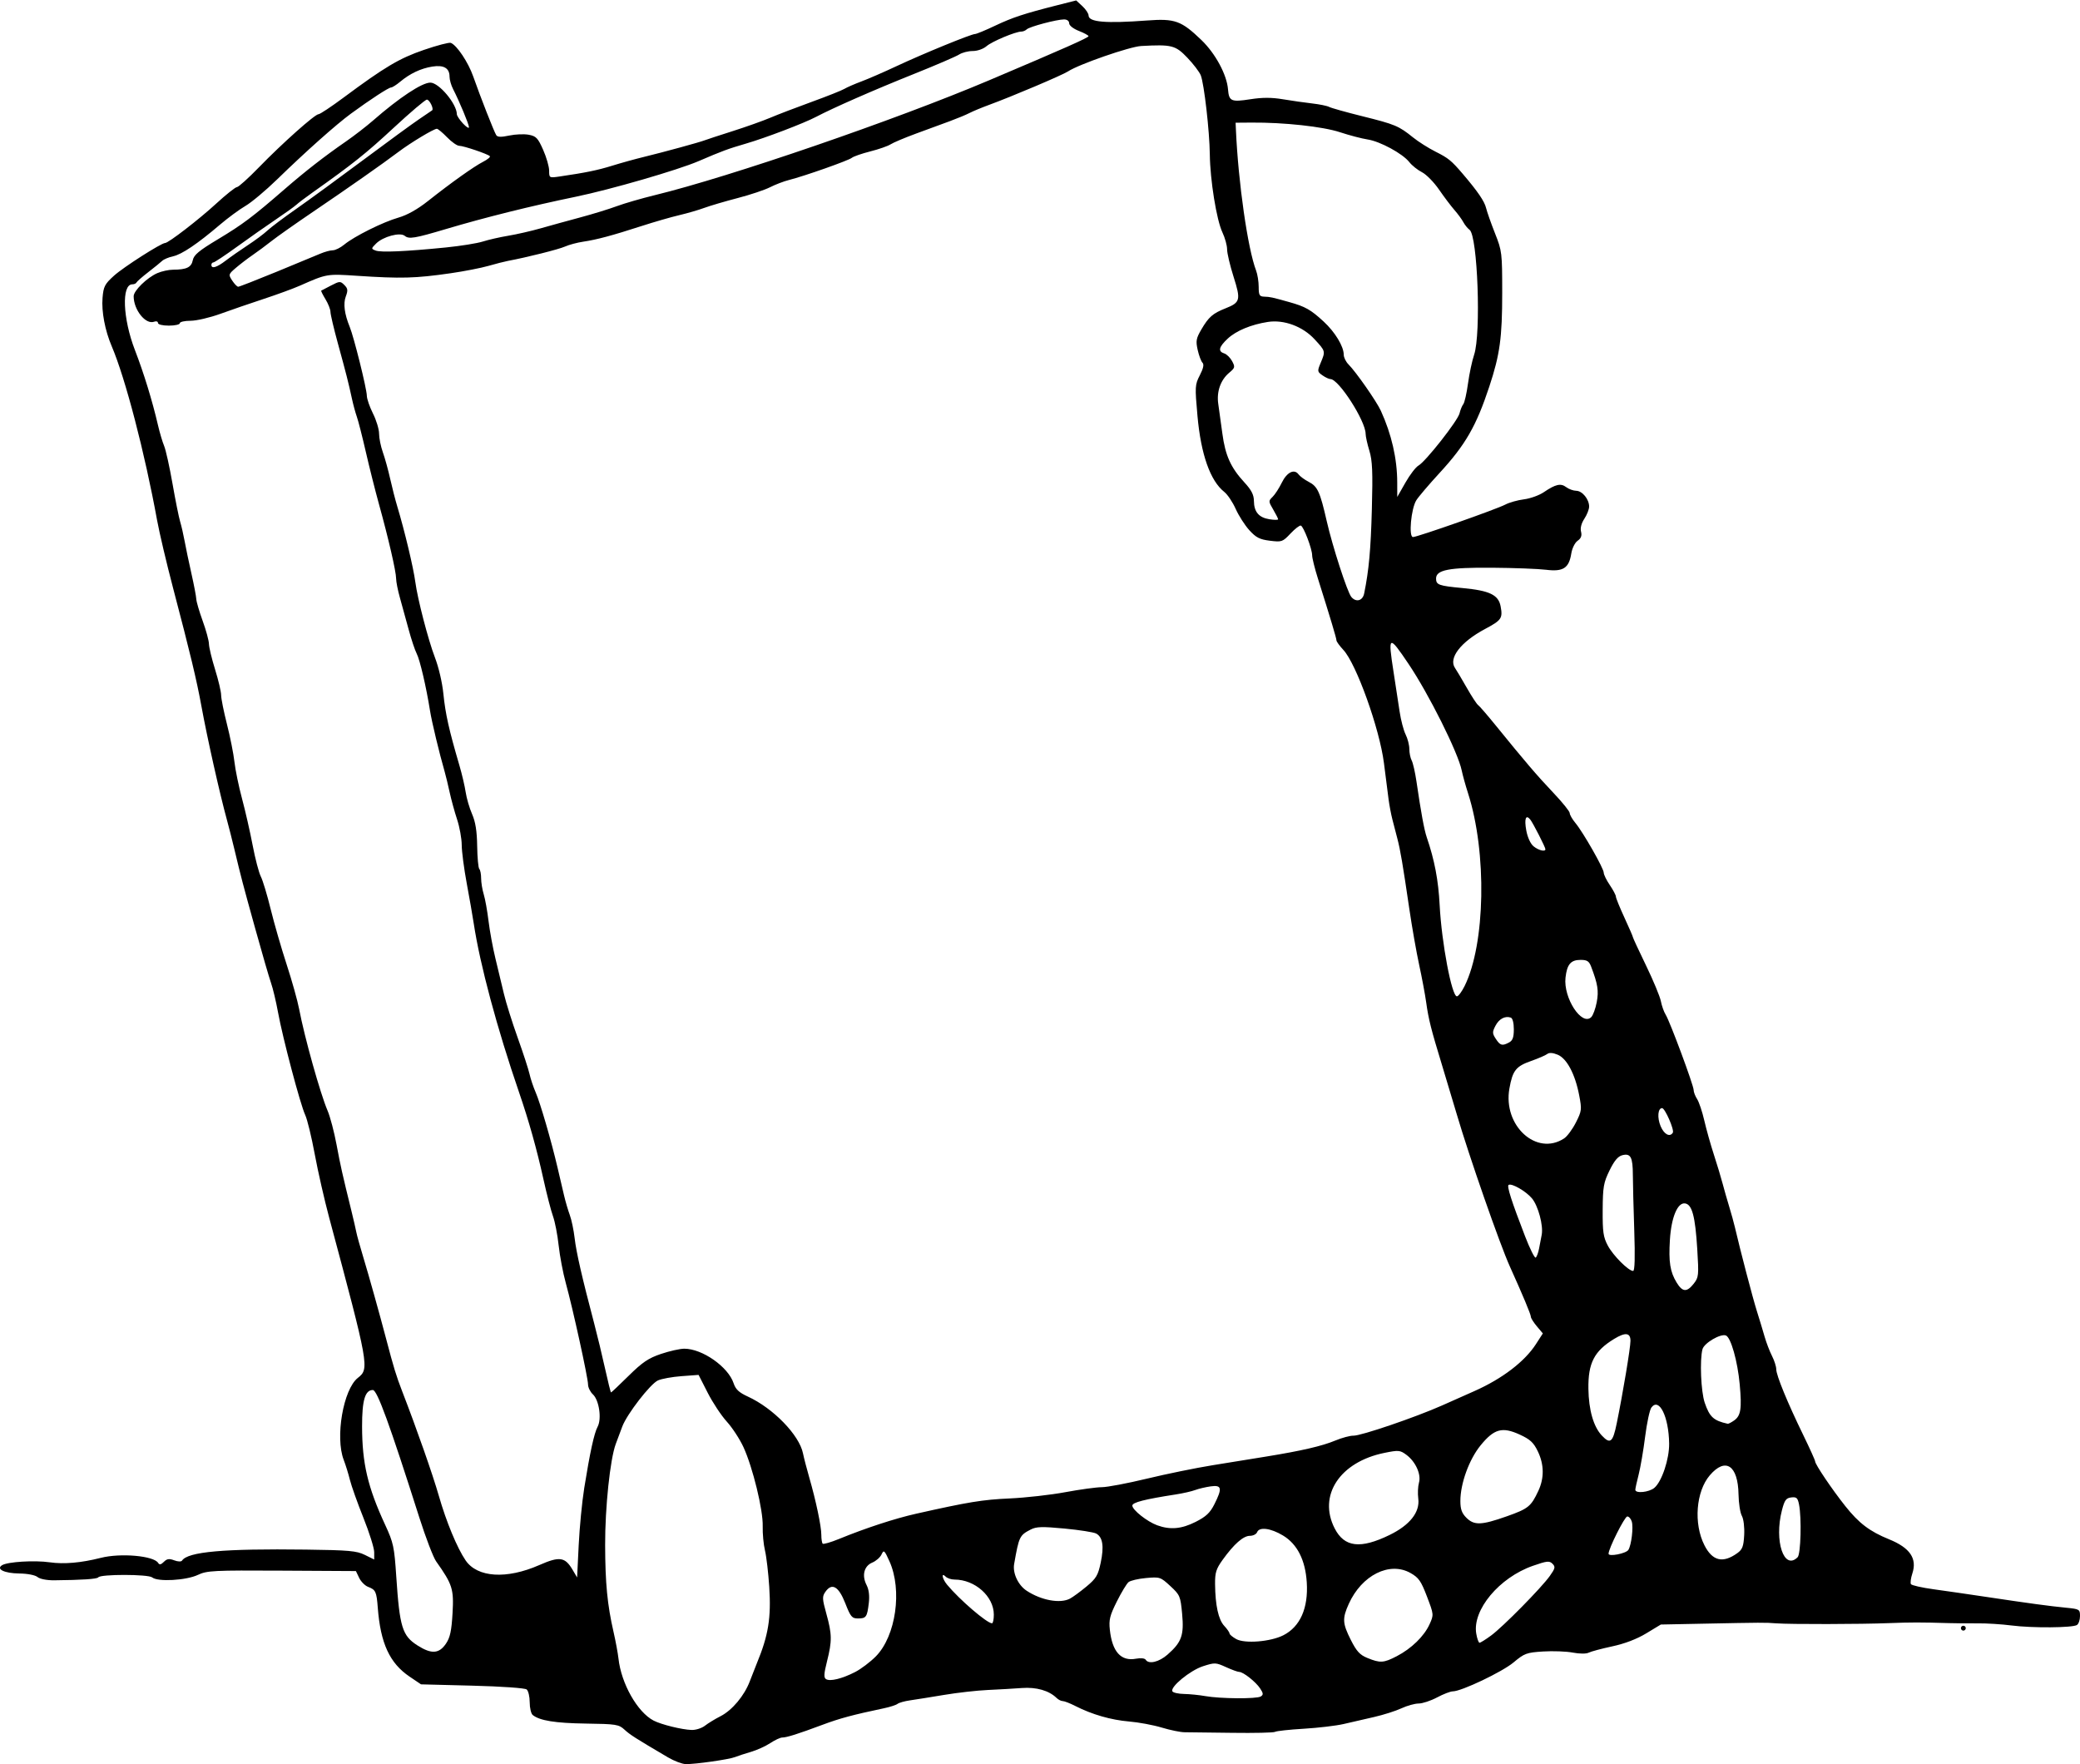 <?xml version="1.0" encoding="UTF-8"?>
<svg version="1.1" viewBox="0 0 802.5 680.62" xmlns="http://www.w3.org/2000/svg">
<path d="m257.75 677.98c-12.57-7.395-14.667-8.731-16.817-10.715-2.18-2.012-3.219-2.175-14.892-2.341-11.798-0.168-17.773-1.127-20.499-3.29-0.645-0.512-1.172-2.725-1.172-4.919s-0.527-4.421-1.172-4.949c-0.67-0.548-9.656-1.177-20.967-1.467l-19.795-0.508-4.398-2.968c-7.694-5.192-11.229-12.839-12.282-26.567-0.479-6.247-0.811-6.963-3.744-8.078-1.197-0.455-2.744-2.011-3.438-3.458l-1.262-2.63-28.58-0.162c-26.419-0.15-28.868-0.026-32.381 1.635-4.534 2.144-15.499 2.748-17.639 0.972-1.517-1.259-20.019-1.281-20.796-0.024-0.397 0.642-6.328 1.039-17.006 1.137-2.832 0.026-5.521-0.499-6.432-1.255-0.915-0.76-3.857-1.33-7.079-1.372-5.706-0.074-9.036-1.687-6.597-3.195 2.154-1.331 12.516-1.958 18.412-1.115 5.479 0.784 12.072 0.208 19.688-1.721 7.634-1.933 20.41-0.805 22.115 1.953 0.501 0.81 1.092 0.699 2.207-0.416 1.191-1.191 2.061-1.319 3.992-0.584 1.419 0.539 2.701 0.584 3.015 0.105 2.243-3.42 16.125-4.652 47.785-4.242 16.61 0.215 19.588 0.482 22.734 2.039l3.621 1.792v-2.849c0-1.567-1.873-7.526-4.161-13.242-2.289-5.716-4.63-12.291-5.204-14.612s-1.654-5.809-2.401-7.753c-3.345-8.704-0.155-27.205 5.453-31.616 4.498-3.538 4.344-4.4-11.045-61.765-1.85-6.897-4.364-17.944-5.586-24.549-1.222-6.604-2.876-13.407-3.675-15.116-1.882-4.026-8.672-29.65-10.471-39.516-0.768-4.21-1.989-9.341-2.714-11.404-0.725-2.062-3.483-11.555-6.129-21.094-4.934-17.79-5.309-19.218-8.003-30.469-0.864-3.609-2.151-8.672-2.86-11.25-2.791-10.151-7.647-31.803-9.882-44.062-1.829-10.033-4.287-20.27-10.915-45.469-2.509-9.539-5.294-21.352-6.188-26.25-4.745-26-12.257-54.803-17.483-67.031-2.596-6.076-3.985-13.385-3.547-18.669 0.365-4.397 0.848-5.332 4.432-8.57 3.625-3.275 18.214-12.605 19.71-12.605 1.275 0 13.002-9.038 19.672-15.162 3.835-3.521 7.453-6.401 8.04-6.401s4.411-3.44 8.496-7.645c9.004-9.267 21.592-20.48 22.99-20.48 0.56 0 4.882-2.869 9.603-6.375 15.948-11.844 21.54-15.165 31.013-18.421 5.077-1.745 9.757-2.971 10.4-2.724 2.343 0.899 6.749 7.5 8.669 12.989 2.717 7.766 8.044 21.338 8.879 22.624 0.494 0.76 1.913 0.8 4.993 0.143 2.366-0.505 5.763-0.644 7.547-0.309 2.84 0.533 3.532 1.26 5.554 5.833 1.271 2.873 2.31 6.492 2.31 8.042 0 2.781 0.052 2.81 3.984 2.236 10.114-1.478 14.738-2.427 20.391-4.185 3.352-1.043 8.836-2.562 12.188-3.376 7.547-1.833 21.546-5.66 23.438-6.407 0.773-0.305 5.625-1.896 10.781-3.535s11.695-3.965 14.531-5.17 10.008-3.952 15.938-6.106c5.93-2.153 11.625-4.418 12.656-5.032s3.984-1.902 6.562-2.861c2.578-0.959 8.695-3.622 13.594-5.917 10.24-4.798 28.771-12.385 30.247-12.385 0.55 0 4.007-1.427 7.682-3.172 6.79-3.223 11.21-4.68 24.134-7.955l7.219-1.83 2.39 2.215c1.315 1.218 2.39 2.84 2.39 3.603 0 2.551 6.61 3.115 22.554 1.924 10.761-0.804 13.21 0.076 20.969 7.531 5.409 5.198 9.818 13.368 10.269 19.031 0.366 4.591 1.218 4.973 8.565 3.829 4.71-0.733 8.245-0.732 12.638 0.003 3.354 0.562 8.419 1.285 11.255 1.608 2.836 0.323 5.797 0.929 6.579 1.348 0.783 0.419 6.563 2.039 12.845 3.6 12.564 3.122 14 3.723 19.482 8.145 2.062 1.664 5.979 4.144 8.704 5.511 4.953 2.486 6.121 3.44 10.515 8.584 5.729 6.708 8.359 10.55 8.976 13.113 0.365 1.516 1.916 5.921 3.446 9.788 2.698 6.82 2.781 7.51 2.785 22.969 5e-3 17.301-0.894 23.832-4.975 36.167-5.05 15.264-9.21 22.488-19.203 33.34-4.09 4.442-8.124 9.182-8.965 10.534-2.019 3.247-3.011 14.177-1.286 14.177 1.709 0 32.191-10.715 35.628-12.524 1.547-0.814 4.79-1.726 7.206-2.027 2.417-0.301 5.854-1.537 7.638-2.748 4.561-3.095 6.542-3.543 8.643-1.954 1.004 0.759 2.751 1.394 3.882 1.411 2.34 0.034 4.978 3.271 4.969 6.098-4e-3 1.045-0.832 3.154-1.841 4.685-1.158 1.757-1.631 3.596-1.282 4.986 0.392 1.562 0.01 2.582-1.315 3.51-1.057 0.74-2.119 2.881-2.447 4.934-0.901 5.632-3.131 7.073-9.688 6.261-2.998-0.371-12.412-0.728-20.92-0.793-16.577-0.127-21.562 0.835-21.562 4.159 0 2.457 1.004 2.818 10.231 3.684 10.411 0.977 13.847 2.624 14.674 7.034 0.868 4.629 0.367 5.359-6.018 8.762-9.383 5.001-14.194 11.267-11.563 15.059 0.571 0.823 2.6 4.238 4.511 7.589 1.91 3.352 3.882 6.365 4.383 6.696 0.5 0.331 3.49 3.78 6.643 7.665 11.515 14.185 16.174 19.632 22.374 26.158 3.481 3.664 6.328 7.193 6.328 7.843 0 0.65 0.992 2.375 2.204 3.832 2.99 3.596 10.921 17.513 10.921 19.165 0 0.732 1.055 2.883 2.344 4.78 1.289 1.897 2.344 3.892 2.344 4.432 0 0.541 1.477 4.18 3.281 8.087s3.281 7.314 3.281 7.572 2.285 5.184 5.078 10.947c2.793 5.763 5.366 11.956 5.717 13.76s1.186 4.148 1.855 5.207c1.631 2.583 10.788 27.246 10.788 29.054 0 0.786 0.605 2.364 1.344 3.506 0.739 1.142 1.984 4.859 2.766 8.26 0.782 3.401 2.44 9.307 3.685 13.125s2.76 8.839 3.368 11.16 1.754 6.328 2.546 8.906c0.793 2.578 1.784 6.164 2.204 7.969 2.098 9.031 6.901 27.363 8.474 32.344 0.977 3.094 2.319 7.523 2.982 9.844 0.663 2.32 1.949 5.679 2.857 7.464 0.908 1.785 1.65 4.105 1.649 5.156-3e-3 2.338 4.293 12.801 10.42 25.383 2.52 5.175 4.582 9.744 4.582 10.154 0 1.147 6.452 10.716 11.605 17.21 5.278 6.652 9.426 9.803 16.909 12.844 8.093 3.289 10.897 7.406 8.987 13.193-0.59 1.786-0.833 3.634-0.542 4.106 0.292 0.472 4.224 1.363 8.739 1.981 4.515 0.618 13.693 1.947 20.396 2.954 16.414 2.466 24.274 3.532 30.703 4.162 5.187 0.509 5.391 0.63 5.391 3.219 0 1.479-0.527 3.031-1.172 3.448-1.7 1.1-17.256 1.214-25.251 0.184-3.772-0.486-9.601-0.854-12.952-0.818s-8.414-7e-3 -11.25-0.094c-10.602-0.325-14.749-0.325-22.969 9.3e-4 -11.01 0.437-38.206 0.492-43.594 0.087-4.464-0.335-4.891-0.333-29.062 0.151l-15.469 0.309-5.625 3.407c-3.634 2.201-8.28 3.977-13.125 5.017-4.125 0.885-8.22 1.981-9.101 2.436-0.93 0.48-3.503 0.465-6.136-0.034-2.494-0.473-7.636-0.664-11.426-0.425-6.395 0.403-7.216 0.707-11.405 4.214-4.39 3.676-20.127 11.168-23.458 11.168-0.911 0-3.641 1.055-6.065 2.344s-5.615 2.344-7.091 2.344-4.471 0.834-6.657 1.853c-2.186 1.019-6.927 2.528-10.537 3.352-3.609 0.825-8.91 2.044-11.778 2.71-2.869 0.666-9.771 1.482-15.339 1.814-5.568 0.331-10.561 0.873-11.096 1.203-0.535 0.33-7.976 0.501-16.536 0.378-8.56-0.122-16.829-0.222-18.376-0.222-1.547 7e-5 -5.499-0.809-8.783-1.798-3.284-0.989-8.979-2.049-12.656-2.356-6.929-0.578-14.305-2.706-20.712-5.977-2.043-1.042-4.227-1.895-4.855-1.895s-1.698-0.543-2.38-1.207c-2.94-2.866-7.8-4.251-13.426-3.828-3.094 0.233-9 0.573-13.125 0.757-4.125 0.184-11.719 1.04-16.875 1.904-5.156 0.864-11.062 1.808-13.125 2.099-2.062 0.291-4.217 0.895-4.787 1.343s-2.891 1.205-5.156 1.682c-12.122 2.555-17.139 3.905-23.878 6.424-9.373 3.504-13.757 4.889-15.48 4.889-0.746 0-2.825 0.972-4.621 2.16s-5.163 2.713-7.483 3.388c-2.32 0.675-5.062 1.571-6.094 1.99-2.256 0.917-15.459 2.799-19.023 2.712-1.397-0.034-4.464-1.194-6.816-2.578zm14.228-12.231c1.23-0.96 3.923-2.603 5.986-3.651 4.494-2.283 9.216-7.911 11.324-13.497 0.846-2.241 2.061-5.341 2.701-6.888 4.477-10.828 5.57-17.544 4.801-29.507-0.347-5.401-1.09-11.729-1.651-14.062-0.561-2.333-0.953-6.547-0.872-9.363 0.18-6.207-3.835-22.694-7.428-30.505-1.423-3.094-4.318-7.523-6.432-9.844s-5.428-7.324-7.363-11.119l-3.518-6.901-6.562 0.484c-3.609 0.266-7.713 1.009-9.118 1.65-2.953 1.348-11.918 12.931-13.746 17.761-0.683 1.805-1.821 4.845-2.53 6.756-2.182 5.886-4.14 24.526-4.097 38.995 0.044 14.762 0.842 23.026 3.232 33.468 0.826 3.609 1.687 8.25 1.913 10.312 1.056 9.648 7.298 20.675 13.546 23.93 2.947 1.535 10.845 3.487 14.657 3.623 1.606 0.057 3.927-0.682 5.156-1.643zm214.44-11.275c1.054-0.668 1.016-1.194-0.219-3.079-1.677-2.56-6.535-6.399-8.096-6.399-0.565 0-2.869-0.839-5.12-1.864-3.908-1.78-4.307-1.795-8.85-0.328-4.974 1.606-12.81 8.054-11.792 9.702 0.315 0.51 2.342 0.959 4.503 0.997 2.161 0.038 5.827 0.407 8.148 0.82 5.809 1.034 19.878 1.133 21.427 0.151zm-156.51-9.427c2.272-1.163 5.882-3.891 8.022-6.061 7.722-7.833 10.253-25.556 5.236-36.662-1.958-4.335-2.18-4.525-3.067-2.63-0.526 1.123-2.128 2.528-3.56 3.121-3.18 1.317-4.107 4.984-2.195 8.683 0.887 1.715 1.186 4.111 0.86 6.886-0.64 5.443-1.019 5.986-4.179 5.986-2.331 0-2.854-0.624-4.902-5.859-2.559-6.541-5.143-8.029-7.673-4.418-1.27 1.813-1.231 2.671 0.378 8.479 2.189 7.898 2.223 10.472 0.247 18.34-1.217 4.846-1.296 6.299-0.374 6.869 1.567 0.969 6.16-0.152 11.205-2.735zm120.57-6.753c5.413-4.753 6.378-7.455 5.606-15.705-0.637-6.811-0.838-7.283-4.55-10.714-3.772-3.487-4.04-3.576-9.344-3.104-3.003 0.267-6.056 0.98-6.784 1.585-0.728 0.604-2.759 3.966-4.512 7.472-2.709 5.414-3.115 7.056-2.7 10.911 0.916 8.501 4.307 12.246 10.107 11.158 1.776-0.333 3.366-0.169 3.707 0.383 1.155 1.87 5.145 0.935 8.471-1.985zm88.375 0.66c5.705-2.956 10.619-7.74 12.707-12.37 1.643-3.644 1.635-3.729-1.015-10.673-2.295-6.013-3.194-7.294-6.377-9.084-8.061-4.533-18.778 0.836-23.788 11.918-2.547 5.634-2.439 7.519 0.801 13.938 2.194 4.347 3.472 5.743 6.328 6.913 4.986 2.043 6.305 1.968 11.344-0.643zm-366.76-4.915c1.562-2.325 2.117-4.923 2.507-11.719 0.534-9.313-0.021-11.06-6.342-19.981-1.096-1.547-4.007-9.141-6.469-16.875-11.53-36.221-16.268-49.219-17.942-49.219-2.999 0-4.168 3.953-4.152 14.037 0.024 14.263 2.174 23.437 8.901 37.969 3.195 6.901 3.524 8.431 4.29 19.942 1.304 19.593 2.313 22.857 8.222 26.611 5.38 3.417 8.315 3.213 10.986-0.765zm323.05-3.184c6.495-3.313 9.656-10.456 9.03-20.398-0.544-8.629-3.665-14.779-9.184-18.093-4.741-2.847-9.154-3.411-9.973-1.274-0.297 0.773-1.553 1.406-2.792 1.406-2.538 0-6.158 3.192-10.526 9.281-2.505 3.492-2.95 4.931-2.903 9.375 0.087 8.175 1.292 13.669 3.524 16.064 1.125 1.208 2.045 2.524 2.045 2.926 0 0.402 1.16 1.381 2.578 2.176 3.301 1.851 13.276 1.049 18.2-1.464zm80.149 0.099c4.617-3.395 19.364-18.353 22.655-22.979 2.085-2.93 2.213-3.523 1.024-4.713s-2.142-1.088-7.569 0.808c-12.962 4.529-23.387 17.009-21.843 26.148 0.328 1.94 0.898 3.528 1.266 3.528 0.369 0 2.379-1.256 4.467-2.792zm-191.86-8.07c0-7.024-7.278-13.513-15.156-13.513-1.255 0-2.788-0.506-3.407-1.125-1.835-1.835-1.399 0.773 0.516 3.085 4.785 5.779 15.386 14.892 17.344 14.909 0.387 4e-3 0.703-1.507 0.703-3.356zm29.359-6.15c1.126-0.591 3.992-2.689 6.368-4.663 3.767-3.129 4.472-4.304 5.507-9.181 1.347-6.346 0.792-9.914-1.754-11.276-0.962-0.515-6.446-1.379-12.187-1.921-8.7-0.82-10.877-0.757-13.073 0.379-4.284 2.215-4.524 2.716-6.382 13.316-0.619 3.529 1.555 8.149 4.848 10.307 5.645 3.699 12.899 5.021 16.674 3.04zm-187.41-42.519c2.243-13.949 3.845-21.298 5.191-23.813 1.634-3.052 0.58-10.242-1.83-12.487-1.028-0.958-1.869-2.675-1.867-3.815 3e-3 -2.525-5.891-29.388-8.579-39.104-1.07-3.867-2.312-10.406-2.759-14.531s-1.429-9.188-2.181-11.25c-0.752-2.062-2.438-8.602-3.746-14.531-2.506-11.361-5.601-22.377-9.35-33.281-8.482-24.671-15.081-49.259-17.488-65.156-0.429-2.836-1.645-9.797-2.701-15.469-1.056-5.672-1.926-12.33-1.934-14.795-7e-3 -2.466-0.809-6.895-1.78-9.844-0.971-2.949-2.269-7.681-2.884-10.517s-1.483-6.422-1.93-7.969c-2.071-7.178-4.958-19.192-5.631-23.438-1.449-9.138-3.901-19.651-5.144-22.054-0.693-1.34-2.104-5.574-3.135-9.41-1.032-3.835-2.533-9.294-3.337-12.13-0.804-2.836-1.467-6.191-1.473-7.455-0.013-2.706-2.953-15.45-6.606-28.639-1.428-5.156-3.71-14.227-5.071-20.156s-2.923-12.047-3.472-13.594c-0.549-1.547-1.408-4.711-1.909-7.031-1.331-6.159-2.205-9.594-5.398-21.226-1.577-5.745-2.869-11.229-2.871-12.188-2e-3 -0.958-0.868-3.161-1.925-4.895-1.057-1.734-1.794-3.227-1.637-3.318 0.157-0.091 1.863-0.981 3.792-1.978 3.322-1.716 3.593-1.727 5.126-0.194 1.354 1.354 1.445 2.078 0.555 4.437-1.034 2.739-0.514 6.762 1.512 11.706 1.629 3.974 6.572 23.848 6.611 26.583 0.018 1.214 1.087 4.307 2.376 6.874s2.344 6.055 2.344 7.753 0.658 4.932 1.461 7.189c0.804 2.256 2.071 6.844 2.816 10.196 0.745 3.352 1.992 8.203 2.771 10.781 2.795 9.249 6.205 23.54 6.936 29.062 0.865 6.54 4.953 22.288 7.544 29.062 1.494 3.905 2.834 9.646 3.282 14.062 0.794 7.822 2.148 13.87 6.192 27.656 0.983 3.352 2.069 7.992 2.414 10.312s1.456 6.117 2.469 8.438c1.318 3.017 1.877 6.533 1.963 12.344 0.066 4.469 0.437 8.441 0.823 8.828 0.387 0.387 0.703 2.007 0.703 3.6 0 1.593 0.452 4.371 1.005 6.172 0.553 1.801 1.387 6.439 1.852 10.306 0.466 3.867 1.671 10.406 2.677 14.531 1.007 4.125 2.476 10.242 3.265 13.594 0.789 3.352 3.173 10.945 5.298 16.875 2.124 5.93 4.187 12.258 4.585 14.062 0.397 1.805 1.455 4.969 2.352 7.031 1.786 4.108 6.041 18.741 8.452 29.062 0.843 3.609 1.978 8.461 2.523 10.781 0.544 2.32 1.538 5.703 2.208 7.517 0.67 1.814 1.508 5.822 1.862 8.906 0.622 5.415 2.84 15.102 7.511 32.796 1.225 4.641 3.133 12.551 4.239 17.578 1.106 5.027 2.138 9.141 2.292 9.141 0.154 0 3.211-2.89 6.792-6.422 5.305-5.231 7.618-6.795 12.481-8.438 3.283-1.109 7.329-2.016 8.991-2.016 6.948 0 16.937 6.996 19.026 13.326 0.783 2.372 2.064 3.568 5.525 5.155 9.758 4.477 19.801 14.816 21.239 21.865 0.364 1.786 1.454 5.989 2.422 9.341 2.578 8.93 4.658 18.806 4.655 22.109-9.4e-4 1.59 0.237 3.131 0.531 3.424 0.293 0.293 3.141-0.533 6.328-1.837 10.262-4.197 21.532-7.885 29.701-9.718 20.312-4.558 25.588-5.421 36.094-5.898 6.188-0.281 15.867-1.371 21.509-2.421 5.642-1.05 11.971-1.915 14.062-1.921 2.092-7e-3 9.921-1.489 17.397-3.293s18.867-4.133 25.312-5.174 15.727-2.544 20.625-3.339c13.744-2.232 21.597-4.049 26.719-6.182 2.578-1.074 5.742-1.923 7.031-1.886 2.875 0.081 23.821-7.058 34.141-11.636 4.168-1.849 9.878-4.388 12.69-5.642 10.649-4.75 19.247-11.332 23.577-18.048l2.656-4.12-2.313-2.749c-1.272-1.512-2.313-3.173-2.313-3.692 0-0.892-3.098-8.306-8.084-19.346-3.908-8.653-15.759-42.63-20.505-58.786-1.363-4.641-3.896-13.078-5.629-18.75-4.302-14.082-5.251-17.836-6.159-24.375-0.43-3.094-1.645-9.588-2.701-14.432-1.056-4.844-2.764-14.547-3.795-21.562-2.58-17.547-3.464-22.745-4.627-27.203-0.55-2.109-1.417-5.447-1.925-7.417-0.509-1.971-1.168-5.451-1.464-7.734-0.296-2.283-1.101-8.581-1.789-13.995-1.682-13.246-10.67-38.303-15.653-43.638-1.468-1.571-2.669-3.234-2.669-3.695 0-0.797-2.298-8.459-7.165-23.891-1.215-3.853-2.21-7.861-2.21-8.906-9.4e-4 -2.474-3.29-11.123-4.366-11.482-0.458-0.153-2.257 1.233-3.998 3.08-3.04 3.223-3.357 3.333-7.947 2.762-3.934-0.489-5.338-1.207-7.924-4.053-1.729-1.902-4.098-5.598-5.265-8.214s-3.15-5.569-4.407-6.562c-5.412-4.282-9.012-14.493-10.34-29.326-1.015-11.338-0.975-12.025 0.918-15.704 1.352-2.628 1.675-4.152 1.018-4.809-0.529-0.529-1.362-2.746-1.852-4.928-0.779-3.468-0.599-4.466 1.426-7.922 2.824-4.819 4.379-6.176 9.316-8.133 5.711-2.263 5.952-3.211 3.099-12.188-1.374-4.323-2.496-9.079-2.494-10.57 2e-3 -1.49-0.814-4.444-1.815-6.562-2.261-4.789-4.737-20.141-4.856-30.103-0.107-8.974-2.19-27.186-3.486-30.469-0.509-1.289-2.84-4.348-5.181-6.797-4.587-4.799-6.003-5.158-17.814-4.511-4.449 0.244-24.008 7.036-28.235 9.806-2.179 1.428-21.632 9.674-30.444 12.905-2.814 1.032-6.207 2.44-7.539 3.129s-4.725 2.099-7.539 3.133-8.702 3.198-13.085 4.809c-4.382 1.611-8.812 3.48-9.844 4.152-1.032 0.672-4.553 1.9-7.825 2.727-3.272 0.828-6.476 1.942-7.119 2.475-1.252 1.039-18.312 7.053-24.28 8.56-1.979 0.5-5.263 1.757-7.296 2.795-2.033 1.037-7.651 2.913-12.483 4.169s-10.619 2.959-12.86 3.786-6.606 2.095-9.7 2.817-9.633 2.61-14.531 4.194c-11.391 3.684-17.232 5.249-22.5 6.03-2.32 0.344-5.484 1.191-7.031 1.883-2.423 1.084-14.641 4.152-22.031 5.533-1.289 0.241-4.664 1.105-7.5 1.919-2.836 0.815-9.375 2.09-14.531 2.834-13.716 1.979-19.098 2.125-36.273 0.982-11.513-0.766-11.591-0.752-21.852 3.784-2.578 1.14-8.906 3.459-14.062 5.153s-12.681 4.282-16.721 5.75-9.208 2.669-11.484 2.669c-2.276 0-4.139 0.422-4.139 0.938s-1.898 0.938-4.219 0.938c-2.459 0-4.219-0.433-4.219-1.038 0-0.571-0.655-0.786-1.455-0.479-3.261 1.251-7.92-4.528-7.92-9.825 0-2.133 5.152-7.165 9.111-8.899 1.659-0.727 4.401-1.327 6.094-1.334 5.207-0.022 7.059-0.912 7.608-3.658 0.41-2.049 2.371-3.682 9.71-8.085 9.474-5.684 13.427-8.652 25.649-19.26 8.096-7.026 15.346-12.669 23.705-18.449 3.179-2.198 7.889-5.838 10.467-8.087 10.153-8.86 18.883-14.634 22.125-14.634 3.325 0 10.218 8.224 10.218 12.191 0 0.559 1.055 2.153 2.344 3.543 1.289 1.39 2.344 2.056 2.344 1.479 0-1.094-3.763-10.123-6.13-14.711-0.753-1.46-1.37-3.623-1.37-4.807 0-3.291-2.231-4.59-6.666-3.881-4.414 0.706-8.59 2.677-12.39 5.849-1.458 1.216-3.031 2.212-3.497 2.212-0.927 0-8.014 4.618-15.499 10.099-5.702 4.176-17.445 14.635-28.464 25.351-4.408 4.287-9.913 8.898-12.233 10.246-2.32 1.349-6.75 4.61-9.844 7.247-8.658 7.38-14.701 11.455-18.057 12.177-1.681 0.362-3.579 1.157-4.219 1.766-0.639 0.61-3.061 2.576-5.381 4.37-2.32 1.793-4.359 3.58-4.531 3.971s-0.895 0.71-1.608 0.71c-4.208 0-3.694 13.186 0.986 25.312 3.475 9.005 6.737 19.628 8.921 29.062 0.657 2.836 1.722 6.422 2.367 7.969 0.645 1.547 2.096 8.086 3.225 14.531s2.457 13.047 2.95 14.671c0.494 1.624 1.27 4.999 1.725 7.5 0.455 2.501 1.635 8.133 2.623 12.516 0.988 4.383 1.833 8.812 1.878 9.844 0.045 1.031 1.155 4.828 2.467 8.438 1.312 3.609 2.403 7.617 2.424 8.906 0.021 1.289 1.087 5.719 2.368 9.844s2.33 8.574 2.33 9.886c7e-5 1.312 1.014 6.375 2.254 11.25 1.24 4.875 2.535 11.395 2.879 14.489s1.661 9.478 2.926 14.188c1.265 4.71 3.109 12.803 4.096 17.985 0.987 5.182 2.408 10.61 3.156 12.062 0.748 1.452 2.462 7.129 3.807 12.616 1.346 5.487 4.115 15.076 6.155 21.31 2.04 6.234 4.209 13.979 4.822 17.212 2.05 10.822 8.157 32.632 10.984 39.229 0.982 2.29 2.532 8.168 3.446 13.062 1.552 8.312 2.177 11.093 5.789 25.774 0.761 3.094 1.587 6.68 1.836 7.969s1.479 5.719 2.735 9.844c2.015 6.619 6.301 21.932 8.79 31.406 2.896 11.025 3.885 14.257 6.168 20.156 5.607 14.489 11.804 32.156 14.14 40.312 2.877 10.047 7.064 20.149 10.335 24.938 4.534 6.638 15.791 7.356 28.418 1.814 7.862-3.451 9.935-3.154 12.878 1.845l1.729 2.937 0.61-12.486c0.336-6.867 1.289-16.705 2.118-21.861zm444.93 24.94c1.942-1.404 2.392-2.596 2.624-6.965 0.161-3.018-0.224-6.183-0.9-7.404-0.65-1.174-1.226-4.879-1.281-8.233-0.185-11.263-5.017-14.491-11.084-7.404-5.34 6.239-6.302 18.638-2.09 26.949 3.108 6.133 7.136 7.101 12.731 3.057zm23.25 1.591c1.211-1.211 1.573-15.15 0.529-20.37-0.505-2.523-0.963-2.936-2.991-2.695-2.014 0.239-2.588 1.031-3.605 4.972-3.058 11.848 0.802 23.359 6.067 18.094zm-65.306-2.826c1.175-1.884 1.996-8.778 1.304-10.956-0.343-1.082-1.123-1.953-1.733-1.935-1.014 0.029-7.256 12.47-7.219 14.387 0.024 1.226 6.773-0.095 7.647-1.496zm-92.089-5.774c7.782-3.795 11.714-8.788 11.029-14.003-0.258-1.965-0.138-4.726 0.266-6.137 0.925-3.227-1.296-8.129-4.888-10.786-2.406-1.779-2.984-1.829-8.438-0.723-17.196 3.486-25.719 16.425-19.195 29.139 3.743 7.294 9.918 8.024 21.226 2.51zm-74.85-5.04c3.985-2.019 5.548-3.486 7.199-6.761 3.14-6.226 2.876-7.524-1.406-6.93-1.934 0.268-4.623 0.904-5.976 1.412-1.353 0.508-4.728 1.276-7.5 1.705-12.079 1.871-16.759 3.073-16.759 4.306 0 1.661 5.723 6.189 9.599 7.595 5.02 1.821 9.402 1.429 14.842-1.327zm119.94-2.107c8.379-2.957 9.441-3.81 12.262-9.847 2.32-4.965 2.244-10.196-0.221-15.289-1.635-3.378-2.948-4.589-6.973-6.432-6.754-3.092-9.876-2.227-15.1 4.181-4.418 5.42-7.788 14.692-7.788 21.43 0 3.17 0.549 4.712 2.301 6.464 3.012 3.012 5.803 2.921 15.519-0.508zm57.032-11.019c2.889-2.45 5.784-11.143 5.697-17.109-0.151-10.37-3.864-17.88-6.854-13.862-0.657 0.884-1.743 5.946-2.413 11.25-0.67 5.304-1.795 11.879-2.5 14.611-0.705 2.732-1.282 5.369-1.282 5.859 0 1.521 5.313 0.98 7.352-0.749zm-14.531-24.844c2.432-11.923 5.31-29.21 5.307-31.875-4e-3 -3.146-1.966-3.375-6.296-0.735-7.69 4.689-10.076 9.314-9.933 19.25 0.118 8.173 1.964 14.607 5.171 18.02 3.263 3.474 4.256 2.67 5.751-4.661zm45.294-1.145c2.598-1.82 3.018-4.531 2.16-13.942-0.814-8.931-3.411-18.112-5.332-18.849-2.071-0.795-8.39 2.915-9.029 5.3-1.109 4.14-0.6 16.355 0.86 20.64 1.878 5.513 3.418 6.921 8.876 8.122 0.272 0.06 1.381-0.512 2.464-1.27zm-15.59-52.761c1.923-2.435 1.999-3.178 1.37-13.359-0.784-12.694-1.998-17.229-4.719-17.618-2.887-0.413-5.295 5.38-5.835 14.037-0.532 8.521 0.069 12.346 2.586 16.472 2.271 3.723 3.935 3.841 6.598 0.469zm-22.938-20.618c-0.288-8.633-0.531-18.23-0.538-21.328-0.018-6.878-0.841-8.435-4.035-7.634-1.706 0.428-3.105 2.086-4.961 5.88-2.309 4.72-2.592 6.346-2.647 15.234-0.053 8.52 0.234 10.502 1.993 13.789 2.064 3.857 7.961 9.755 9.753 9.755 0.638 0 0.784-5.268 0.436-15.696zm-36.721 7.034c0.318-1.681 0.773-4.055 1.011-5.274 0.694-3.562-1.357-11.209-3.779-14.087-2.321-2.758-7.796-5.909-8.987-5.172-0.745 0.461 1.155 6.394 6.353 19.832 1.844 4.768 3.684 8.464 4.088 8.213 0.405-0.25 0.996-1.831 1.314-3.512zm9.656-42.463c1.183-0.775 3.226-3.531 4.54-6.125 2.265-4.47 2.332-5.017 1.275-10.53-1.562-8.151-4.754-14.174-8.285-15.637-1.894-0.784-3.264-0.878-4.037-0.275-0.644 0.502-3.445 1.712-6.223 2.69-5.868 2.064-7.134 3.67-8.374 10.615-2.56 14.339 10.469 26.23 21.105 19.261zm41.946-2.211c0.654-1.058-3.021-9.477-4.136-9.477-1.644 0-1.949 3.679-0.577 6.962 1.322 3.163 3.571 4.363 4.714 2.514zm-63.157-34.822c1.369-0.733 1.813-1.976 1.813-5.078 0-2.451-0.473-4.267-1.172-4.502-2.226-0.749-4.533 0.486-5.92 3.168-1.247 2.411-1.231 2.936 0.145 5.037 1.702 2.597 2.467 2.802 5.133 1.375zm33.799-15.533c0.819-4.385 0.414-6.954-2.169-13.731-0.794-2.084-1.568-2.578-4.035-2.578-3.814 0-5.262 1.698-5.843 6.855-0.881 7.815 6.294 18.817 9.929 15.226 0.701-0.693 1.654-3.29 2.118-5.772zm-50.972-6.231c8.021-16.215 8.658-51.48 1.343-74.297-0.992-3.094-2.105-7.102-2.474-8.906-1.399-6.851-12.714-29.5-20.53-41.095-7.619-11.303-7.978-11.108-5.759 3.127 0.804 5.156 1.859 12.05 2.345 15.32 0.486 3.27 1.528 7.237 2.316 8.816 0.788 1.579 1.432 4.099 1.432 5.601 0 1.502 0.408 3.493 0.908 4.426 0.499 0.933 1.331 4.597 1.849 8.142 1.718 11.766 2.976 18.601 3.947 21.445 3.032 8.876 4.492 16.543 4.996 26.25 0.752 14.474 4.662 35.14 6.65 35.151 0.553 3e-3 1.893-1.788 2.977-3.979zm31.174-52.766c0-0.758-4.779-10.118-5.842-11.443-1.708-2.127-2.369-0.331-1.543 4.191 0.484 2.65 1.624 5.139 2.799 6.111 1.875 1.552 4.586 2.227 4.586 1.141zm-69.936-98.641c1.837-9.018 2.551-16.832 2.975-32.578 0.388-14.374 0.203-18.717-0.957-22.5-0.79-2.578-1.442-5.52-1.447-6.537-0.028-5.006-10.383-21.119-13.573-21.119-0.561 0-1.954-0.654-3.096-1.454-1.977-1.385-2.009-1.614-0.677-4.802 1.894-4.532 1.906-4.486-2.353-9.106-4.579-4.968-11.823-7.652-18.035-6.684-6.471 1.009-12.22 3.402-15.479 6.444-3.446 3.216-3.838 4.911-1.322 5.71 0.949 0.301 2.311 1.642 3.027 2.98 1.203 2.248 1.119 2.586-1.097 4.438-3.369 2.815-4.953 7.33-4.245 12.1 0.324 2.182 1.031 7.293 1.572 11.358 1.127 8.468 3.231 13.15 8.46 18.823 2.747 2.98 3.691 4.803 3.713 7.172 0.04 4.244 1.877 6.429 5.964 7.092 1.86 0.302 3.381 0.307 3.381 0.011 0-0.296-0.859-1.993-1.908-3.772-1.831-3.104-1.841-3.3-0.234-4.864 0.921-0.896 2.521-3.362 3.556-5.479 1.989-4.069 4.825-5.458 6.493-3.182 0.55 0.75 2.311 2.042 3.914 2.87 3.412 1.763 4.353 3.821 6.945 15.188 2.224 9.753 7.929 27.339 9.473 29.199 1.812 2.183 4.377 1.505 4.95-1.308zm20.94-49.355c2.758-1.526 15.184-17.318 15.861-20.157 0.32-1.342 0.976-2.943 1.459-3.558 0.483-0.614 1.296-4.2 1.808-7.969 0.512-3.768 1.574-8.75 2.359-11.071 2.741-8.095 1.363-45.911-1.756-48.211-0.751-0.554-1.835-1.889-2.409-2.966-0.574-1.077-2.122-3.188-3.441-4.691-1.319-1.503-3.994-5.051-5.946-7.885-1.951-2.834-4.906-5.84-6.566-6.679-1.66-0.84-3.856-2.591-4.879-3.893-2.591-3.294-11.294-8.017-16.119-8.747-2.217-0.336-6.999-1.589-10.625-2.786-6.634-2.189-21.607-3.818-34.188-3.72l-6.094 0.048 0.125 2.812c0.907 20.361 4.548 45.749 7.774 54.202 0.554 1.452 1.007 4.299 1.007 6.328 0 3.179 0.291 3.699 2.109 3.761 2.336 0.079 2.857 0.192 9.653 2.088 6.219 1.735 8.309 2.916 13.296 7.513 4.393 4.049 7.755 9.594 7.755 12.79 0 1.052 0.827 2.739 1.837 3.749 2.889 2.889 10.806 14.231 12.471 17.865 4.141 9.042 6.308 18.506 6.328 27.642l0.013 5.625 3.148-5.527c1.732-3.04 3.99-5.993 5.02-6.562zm-440.69-74.715c7.645-3.141 15.286-6.305 16.979-7.031 1.693-0.726 3.876-1.321 4.85-1.321 0.974 0 2.964-0.988 4.421-2.195 3.839-3.18 14.951-8.711 20.931-10.418 3.341-0.954 7.342-3.201 11.364-6.382 9.004-7.123 17.706-13.316 21.301-15.16 1.724-0.884 2.885-1.857 2.581-2.161-0.856-0.856-10.147-3.996-11.823-3.996-0.821 0-2.924-1.477-4.673-3.281-1.749-1.805-3.526-3.281-3.948-3.281-1.19 0-10.113 5.37-14.802 8.909-6.094 4.598-19.181 13.774-33.092 23.2-6.658 4.511-13.808 9.551-15.889 11.199-2.081 1.648-5.356 4.074-7.277 5.391-1.921 1.317-4.832 3.542-6.469 4.945-2.898 2.483-2.936 2.614-1.423 4.922 0.854 1.304 1.895 2.371 2.311 2.371s7.013-2.57 14.658-5.711zm-19.471-4.368c1.852-1.418 5.689-4.099 8.526-5.957 2.837-1.859 6.227-4.39 7.533-5.625s6.3-4.988 11.097-8.34c4.797-3.352 16.384-11.807 25.75-18.791 9.365-6.983 19.137-14.118 21.715-15.855 2.578-1.737 4.832-3.269 5.008-3.404 0.739-0.569-1.008-4.137-2.024-4.133-0.61 0.002-6.38 4.898-12.824 10.879-10.59 9.831-15.806 13.992-31.227 24.909-2.679 1.897-5.504 4.032-6.277 4.746-0.773 0.714-4.359 3.286-7.969 5.717-3.609 2.43-10.333 7.15-14.941 10.488-4.608 3.338-8.721 6.069-9.141 6.069-0.419 0-0.762 0.422-0.762 0.938 0 1.632 2.056 1.022 5.535-1.641zm84.934-5.073c5.672-0.566 12.088-1.596 14.259-2.29 2.17-0.693 6.6-1.701 9.844-2.24 3.244-0.539 8.851-1.822 12.46-2.852 3.609-1.03 10.49-2.926 15.291-4.213 4.801-1.287 11.129-3.232 14.062-4.323 2.934-1.091 9.553-3.01 14.709-4.266 28.991-7.062 92.754-28.969 128.91-44.288 29.018-12.296 38.374-16.445 38.407-17.032 0.017-0.308-1.657-1.224-3.719-2.034-2.172-0.853-3.75-2.097-3.75-2.955 0-0.881-0.8-1.482-1.974-1.482-2.814 0-13.325 2.793-14.385 3.823-0.49 0.476-1.423 0.865-2.074 0.865-2.264 0-11.349 3.81-13.469 5.649-1.219 1.057-3.494 1.851-5.305 1.851-1.744 0-4.105 0.609-5.247 1.352-1.142 0.744-9.037 4.139-17.545 7.545-15.35 6.145-31.044 13.027-37.668 16.518-4.627 2.439-19.483 8.101-27.019 10.298-6.966 2.031-9.173 2.848-18.281 6.766-7.999 3.441-33.923 10.958-47.344 13.728-17.407 3.593-35.101 7.996-50.156 12.481-12.051 3.59-14.26 3.954-15.875 2.614-1.788-1.484-8.37 0.286-11.058 2.974-1.936 1.936-1.941 2.009-0.185 2.698 2.003 0.786 11.505 0.37 27.118-1.188zm584.53 532.65c0-0.516 0.422-0.938 0.938-0.938 0.516 0 0.938 0.422 0.938 0.938 0 0.516-0.422 0.938-0.938 0.938-0.516 0-0.938-0.422-0.938-0.938z"/>
</svg>

